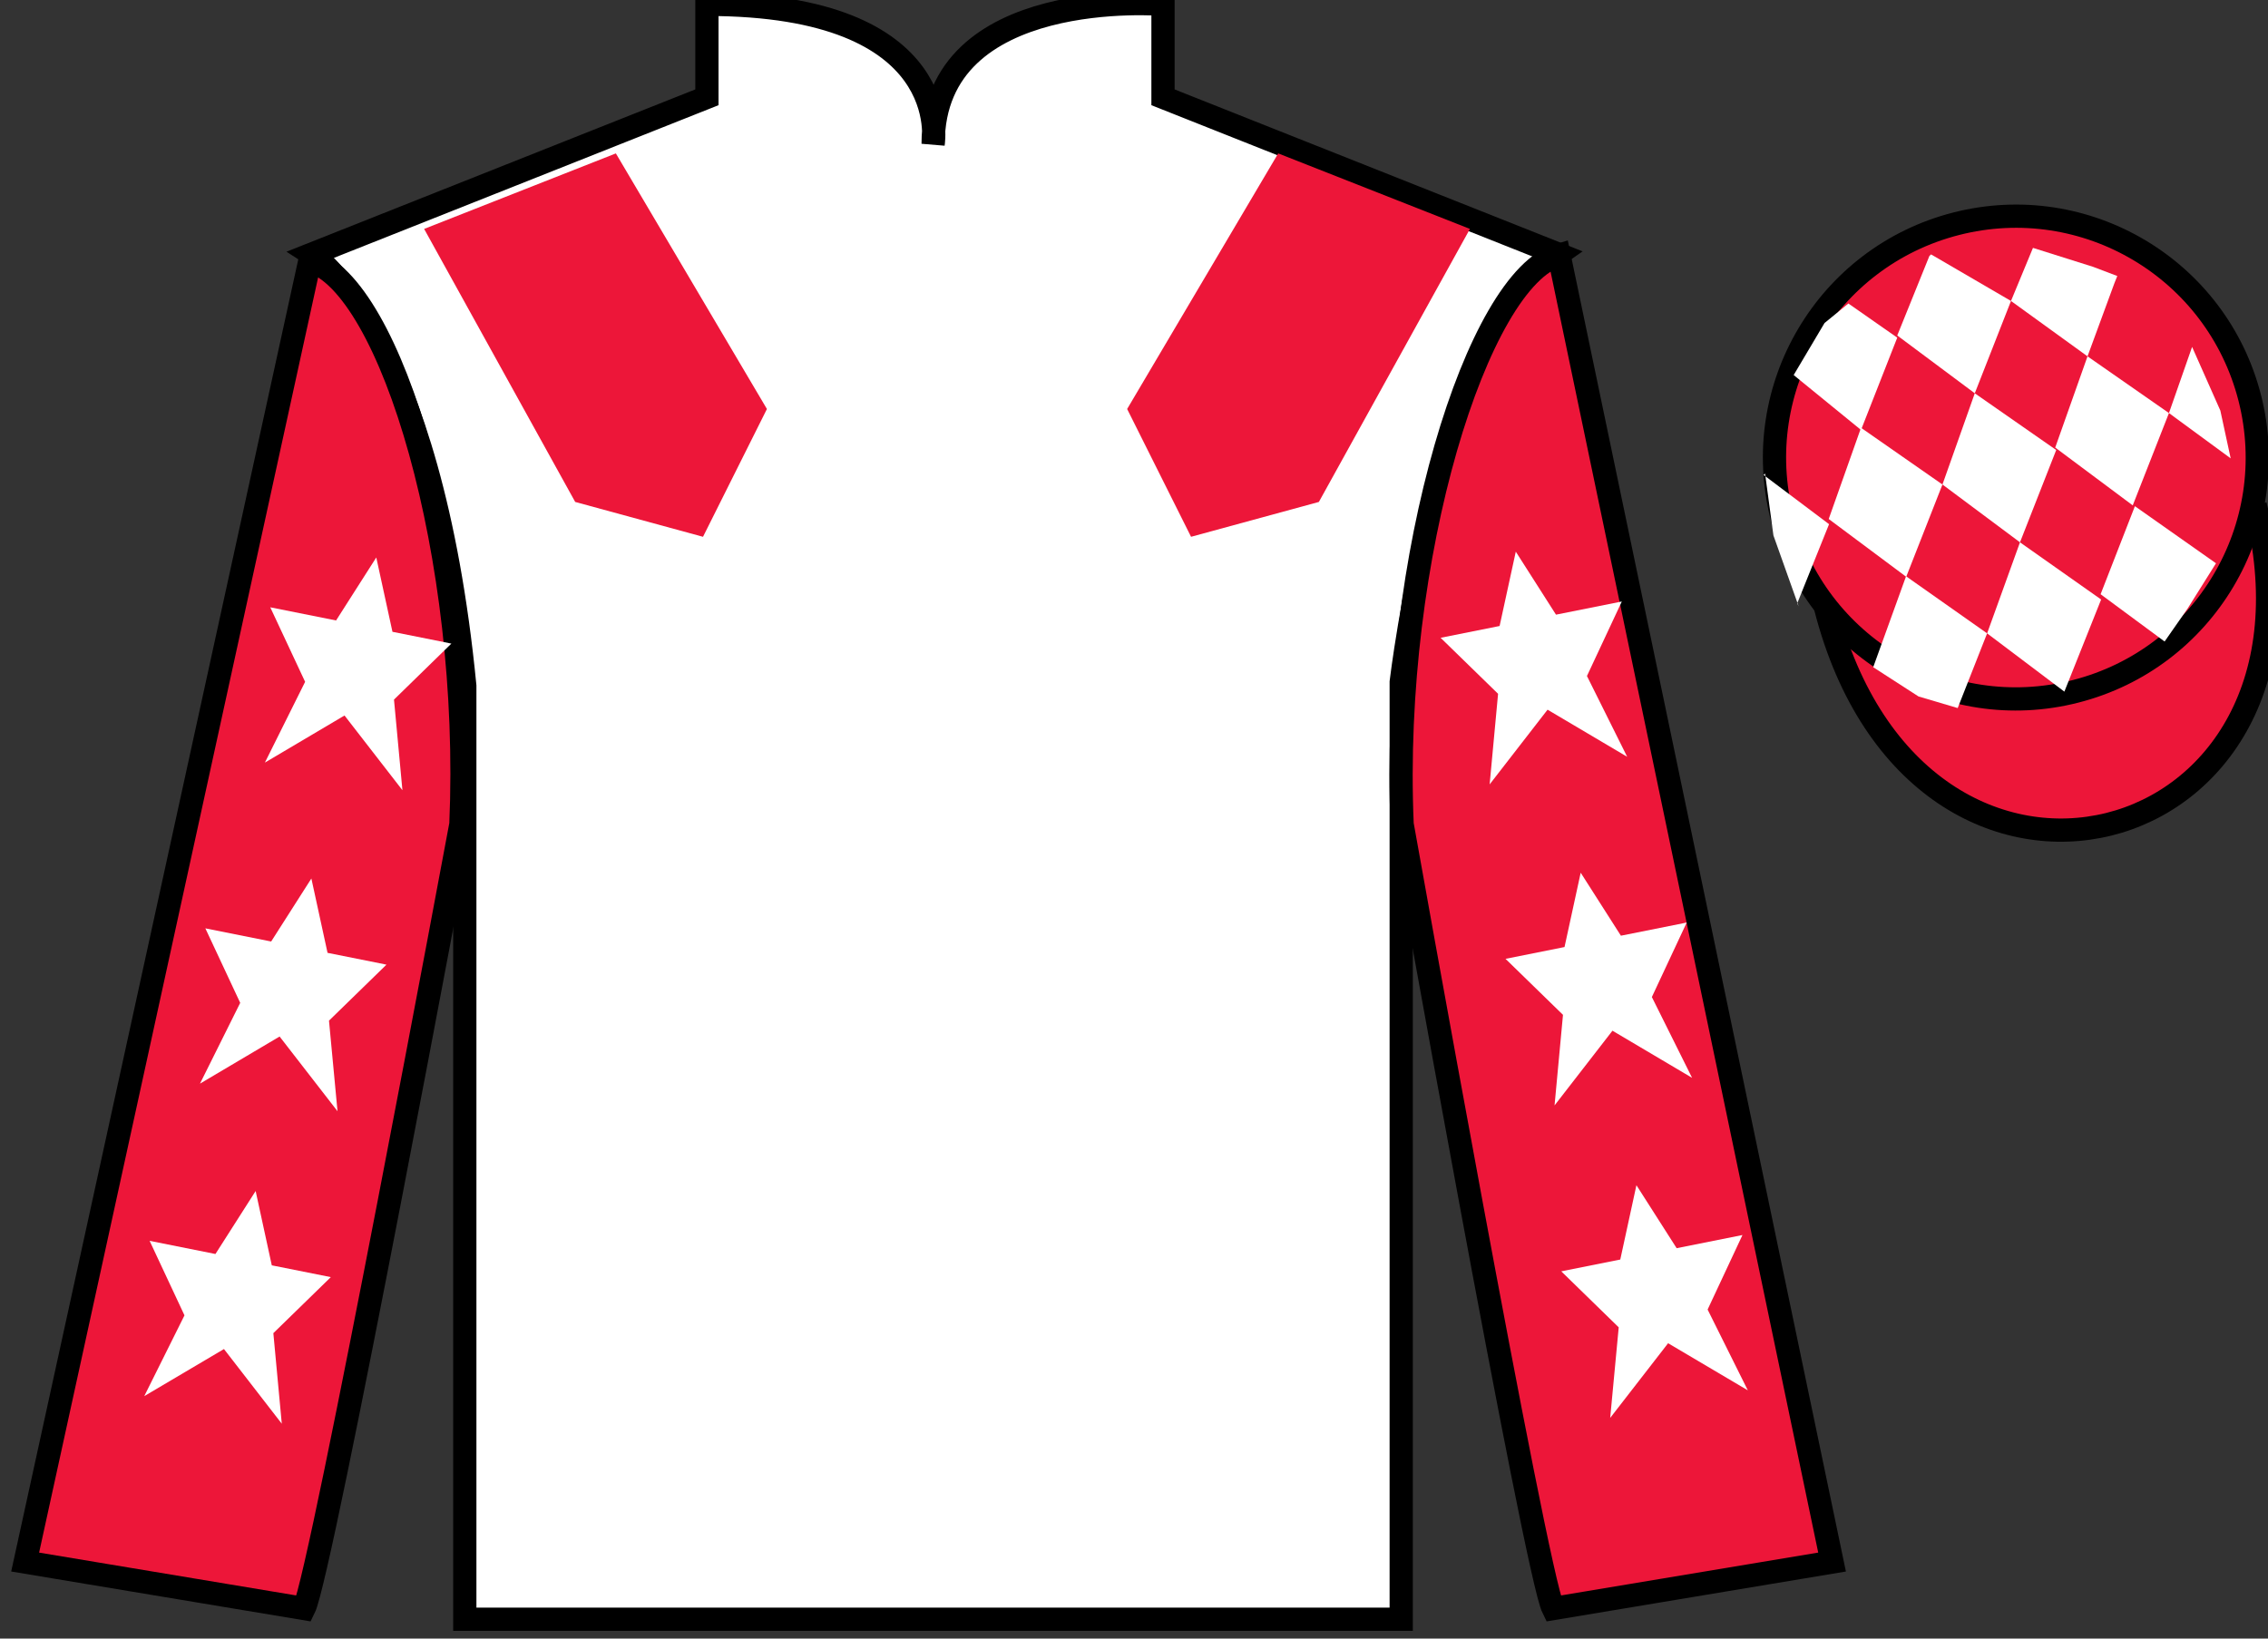 <?xml version="1.0" encoding="UTF-8"?>
<svg xmlns="http://www.w3.org/2000/svg" xmlns:xlink="http://www.w3.org/1999/xlink" width="97.59pt" height="70.52pt" viewBox="0 0 97.59 70.52" version="1.1">
<rect x="0" y="0" width="97.59" height="70.52" fill="#333333" stroke="none"/>
<g id="surface0">
<path style=" stroke:none;fill-rule:nonzero;fill:rgb(100%,100%,100%);fill-opacity:1;" d="M 13.418 10.938 C 13.418 10.938 18.5 14.188 20 29.52 C 20 29.52 20 44.52 20 69.688 L 60.293 69.688 L 60.293 29.352 C 60.293 29.352 62.082 14.352 67.043 10.938 L 50.043 4.188 L 50.043 0.188 C 50.043 0.188 40.152 -0.648 40.152 6.188 C 40.152 6.188 41.168 0.188 30.418 0.188 L 30.418 4.188 L 13.418 10.938 "/>
<path style="fill:none;stroke-width:10;stroke-linecap:butt;stroke-linejoin:miter;stroke:rgb(0%,0%,0%);stroke-opacity:1;stroke-miterlimit:4;" d="M 134.18 595.825 C 134.18 595.825 185 563.325 200 410.005 C 200 410.005 200 260.005 200 8.325 L 602.93 8.325 L 602.93 411.684 C 602.93 411.684 620.82 561.684 670.43 595.825 L 500.43 663.325 L 500.43 703.325 C 500.43 703.325 401.523 711.684 401.523 643.325 C 401.523 643.325 411.68 703.325 304.18 703.325 L 304.18 663.325 L 134.18 595.825 Z M 134.18 595.825 " transform="matrix(0.1,0,0,-0.1,0,70.52)"/>
<path style=" stroke:none;fill-rule:nonzero;fill:rgb(92.863%,8.783%,22.277%);fill-opacity:1;" d="M 13.082 69.227 C 13.832 67.727 19.832 35.477 19.832 35.477 C 20.332 23.977 16.832 12.227 13.332 11.227 L 1.082 67.227 L 13.082 69.227 "/>
<path style="fill:none;stroke-width:10;stroke-linecap:butt;stroke-linejoin:miter;stroke:rgb(0%,0%,0%);stroke-opacity:1;stroke-miterlimit:4;" d="M 130.82 12.934 C 138.32 27.934 198.32 350.434 198.32 350.434 C 203.32 465.434 168.32 582.934 133.32 592.934 L 10.82 32.934 L 130.82 12.934 Z M 130.82 12.934 " transform="matrix(0.1,0,0,-0.1,0,70.52)"/>
<path style=" stroke:none;fill-rule:nonzero;fill:rgb(92.863%,8.783%,22.277%);fill-opacity:1;" d="M 78.832 67.227 L 67.082 10.977 C 63.582 11.977 59.832 23.977 60.332 35.477 C 60.332 35.477 66.082 67.727 66.832 69.227 L 78.832 67.227 "/>
<path style="fill:none;stroke-width:10;stroke-linecap:butt;stroke-linejoin:miter;stroke:rgb(0%,0%,0%);stroke-opacity:1;stroke-miterlimit:4;" d="M 788.32 32.934 L 670.82 595.434 C 635.82 585.434 598.32 465.434 603.32 350.434 C 603.32 350.434 660.82 27.934 668.32 12.934 L 788.32 32.934 Z M 788.32 32.934 " transform="matrix(0.1,0,0,-0.1,0,70.52)"/>
<path style="fill-rule:nonzero;fill:rgb(92.863%,8.783%,22.277%);fill-opacity:1;stroke-width:10;stroke-linecap:butt;stroke-linejoin:miter;stroke:rgb(0%,0%,0%);stroke-opacity:1;stroke-miterlimit:4;" d="M 785.508 443.833 C 825.234 288.208 1009.18 335.786 970.391 487.778 " transform="matrix(0.1,0,0,-0.1,0,70.52)"/>
<path style=" stroke:none;fill-rule:nonzero;fill:rgb(97.855%,69.792%,23.972%);fill-opacity:1;" d="M 87.176 21.383 C 88.109 21.145 88.672 20.195 88.434 19.262 C 88.195 18.328 87.246 17.762 86.312 18 C 85.379 18.238 84.812 19.191 85.051 20.125 C 85.289 21.059 86.238 21.621 87.176 21.383 "/>
<path style="fill:none;stroke-width:10;stroke-linecap:butt;stroke-linejoin:miter;stroke:rgb(0%,0%,0%);stroke-opacity:1;stroke-miterlimit:4;" d="M 871.758 491.372 C 881.094 493.755 886.719 503.247 884.336 512.583 C 881.953 521.919 872.461 527.583 863.125 525.2 C 853.789 522.817 848.125 513.286 850.508 503.95 C 852.891 494.614 862.383 488.989 871.758 491.372 Z M 871.758 491.372 " transform="matrix(0.1,0,0,-0.1,0,70.52)"/>
<path style=" stroke:none;fill-rule:nonzero;fill:rgb(92.863%,8.783%,22.277%);fill-opacity:1;" d="M 89.309 29.754 C 94.867 28.336 98.223 22.684 96.805 17.125 C 95.387 11.566 89.734 8.211 84.176 9.629 C 78.617 11.047 75.262 16.703 76.68 22.262 C 78.098 27.816 83.754 31.176 89.309 29.754 "/>
<path style="fill:none;stroke-width:10;stroke-linecap:butt;stroke-linejoin:miter;stroke:rgb(0%,0%,0%);stroke-opacity:1;stroke-miterlimit:4;" d="M 893.086 407.661 C 948.672 421.841 982.227 478.364 968.047 533.95 C 953.867 589.536 897.344 623.091 841.758 608.911 C 786.172 594.731 752.617 538.169 766.797 482.583 C 780.977 427.036 837.539 393.442 893.086 407.661 Z M 893.086 407.661 " transform="matrix(0.1,0,0,-0.1,0,70.52)"/>
<path style=" stroke:none;fill-rule:nonzero;fill:rgb(92.863%,8.783%,22.277%);fill-opacity:1;" d="M 18.25 9.852 L 24.75 21.602 L 30.25 23.102 L 33 17.602 L 26.5 6.602 L 18.25 9.852 "/>
<path style=" stroke:none;fill-rule:nonzero;fill:rgb(92.863%,8.783%,22.277%);fill-opacity:1;" d="M 63.25 9.852 L 56.75 21.602 L 51.25 23.102 L 48.5 17.602 L 55 6.602 L 63.25 9.852 "/>
<path style=" stroke:none;fill-rule:nonzero;fill:rgb(100%,100%,100%);fill-opacity:1;" d="M 13.398 37.809 L 11.668 40.52 L 8.836 39.953 L 10.336 43.16 L 8.605 46.637 L 12.031 44.609 L 14.523 47.824 L 14.156 43.926 L 16.629 41.516 L 14.094 41.008 L 13.398 37.809 "/>
<path style=" stroke:none;fill-rule:nonzero;fill:rgb(100%,100%,100%);fill-opacity:1;" d="M 11 51.258 L 9.27 53.969 L 6.438 53.402 L 7.938 56.609 L 6.207 60.086 L 9.637 58.059 L 12.125 61.273 L 11.762 57.375 L 14.234 54.965 L 11.695 54.457 L 11 51.258 "/>
<path style=" stroke:none;fill-rule:nonzero;fill:rgb(100%,100%,100%);fill-opacity:1;" d="M 16.191 23.992 L 14.461 26.703 L 11.629 26.137 L 13.129 29.344 L 11.398 32.82 L 14.824 30.793 L 17.316 34.008 L 16.953 30.109 L 19.422 27.699 L 16.887 27.191 L 16.191 23.992 "/>
<path style=" stroke:none;fill-rule:nonzero;fill:rgb(100%,100%,100%);fill-opacity:1;" d="M 68.016 37.559 L 69.746 40.27 L 72.578 39.703 L 71.078 42.91 L 72.809 46.387 L 69.383 44.359 L 66.891 47.574 L 67.254 43.676 L 64.781 41.266 L 67.32 40.758 L 68.016 37.559 "/>
<path style=" stroke:none;fill-rule:nonzero;fill:rgb(100%,100%,100%);fill-opacity:1;" d="M 70.414 51.008 L 72.145 53.719 L 74.977 53.152 L 73.477 56.359 L 75.207 59.836 L 71.777 57.809 L 69.285 61.023 L 69.652 57.125 L 67.18 54.715 L 69.719 54.207 L 70.414 51.008 "/>
<path style=" stroke:none;fill-rule:nonzero;fill:rgb(100%,100%,100%);fill-opacity:1;" d="M 65.223 23.742 L 66.953 26.453 L 69.785 25.887 L 68.285 29.094 L 70.016 32.57 L 66.59 30.543 L 64.098 33.758 L 64.461 29.859 L 61.988 27.449 L 64.527 26.941 L 65.223 23.742 "/>
<path style=" stroke:none;fill-rule:nonzero;fill:rgb(100%,100%,100%);fill-opacity:1;" d="M 79.535 13.062 L 78.508 13.902 L 77.18 16.141 L 80.078 18.504 L 81.637 14.531 L 79.535 13.062 "/>
<path style=" stroke:none;fill-rule:nonzero;fill:rgb(100%,100%,100%);fill-opacity:1;" d="M 83.227 11.027 L 83.09 10.949 L 83.02 11.016 L 81.637 14.438 L 84.973 16.926 L 86.531 12.953 L 83.227 11.027 "/>
<path style=" stroke:none;fill-rule:nonzero;fill:rgb(100%,100%,100%);fill-opacity:1;" d="M 90.066 11.484 L 87.477 10.668 L 86.531 12.953 L 89.824 15.336 L 90.98 12.191 L 91.105 11.879 L 90.066 11.484 "/>
<path style=" stroke:none;fill-rule:nonzero;fill:rgb(100%,100%,100%);fill-opacity:1;" d="M 80.078 18.41 L 78.688 22.336 L 82.023 24.824 L 83.582 20.852 L 80.078 18.41 "/>
<path style=" stroke:none;fill-rule:nonzero;fill:rgb(100%,100%,100%);fill-opacity:1;" d="M 84.973 16.926 L 83.582 20.852 L 86.918 23.34 L 88.477 19.367 L 84.973 16.926 "/>
<path style=" stroke:none;fill-rule:nonzero;fill:rgb(100%,100%,100%);fill-opacity:1;" d="M 89.824 15.336 L 88.434 19.262 L 91.77 21.75 L 93.328 17.777 L 89.824 15.336 "/>
<path style=" stroke:none;fill-rule:nonzero;fill:rgb(100%,100%,100%);fill-opacity:1;" d="M 82.016 24.801 L 80.602 28.715 L 82.551 29.973 L 84.238 30.473 L 84.238 30.473 L 85.504 27.258 L 82.016 24.801 "/>
<path style=" stroke:none;fill-rule:nonzero;fill:rgb(100%,100%,100%);fill-opacity:1;" d="M 86.918 23.34 L 85.504 27.258 L 88.828 29.766 L 90.41 25.801 L 86.918 23.34 "/>
<path style=" stroke:none;fill-rule:nonzero;fill:rgb(100%,100%,100%);fill-opacity:1;" d="M 91.863 21.785 L 90.387 25.574 L 93.141 27.609 L 93.141 27.609 L 94.125 26.199 L 95.352 24.242 L 91.863 21.785 "/>
<path style=" stroke:none;fill-rule:nonzero;fill:rgb(100%,100%,100%);fill-opacity:1;" d="M 75.887 20.441 L 75.949 20.379 L 76.309 23.043 L 77.395 26.094 L 77.332 25.969 L 78.703 22.559 L 75.887 20.441 "/>
<path style=" stroke:none;fill-rule:nonzero;fill:rgb(100%,100%,100%);fill-opacity:1;" d="M 94.324 14.93 L 94.324 14.93 L 93.328 17.777 L 95.984 19.727 L 95.984 19.727 L 95.539 17.668 L 94.324 14.93 "/>
</g>
</svg>
